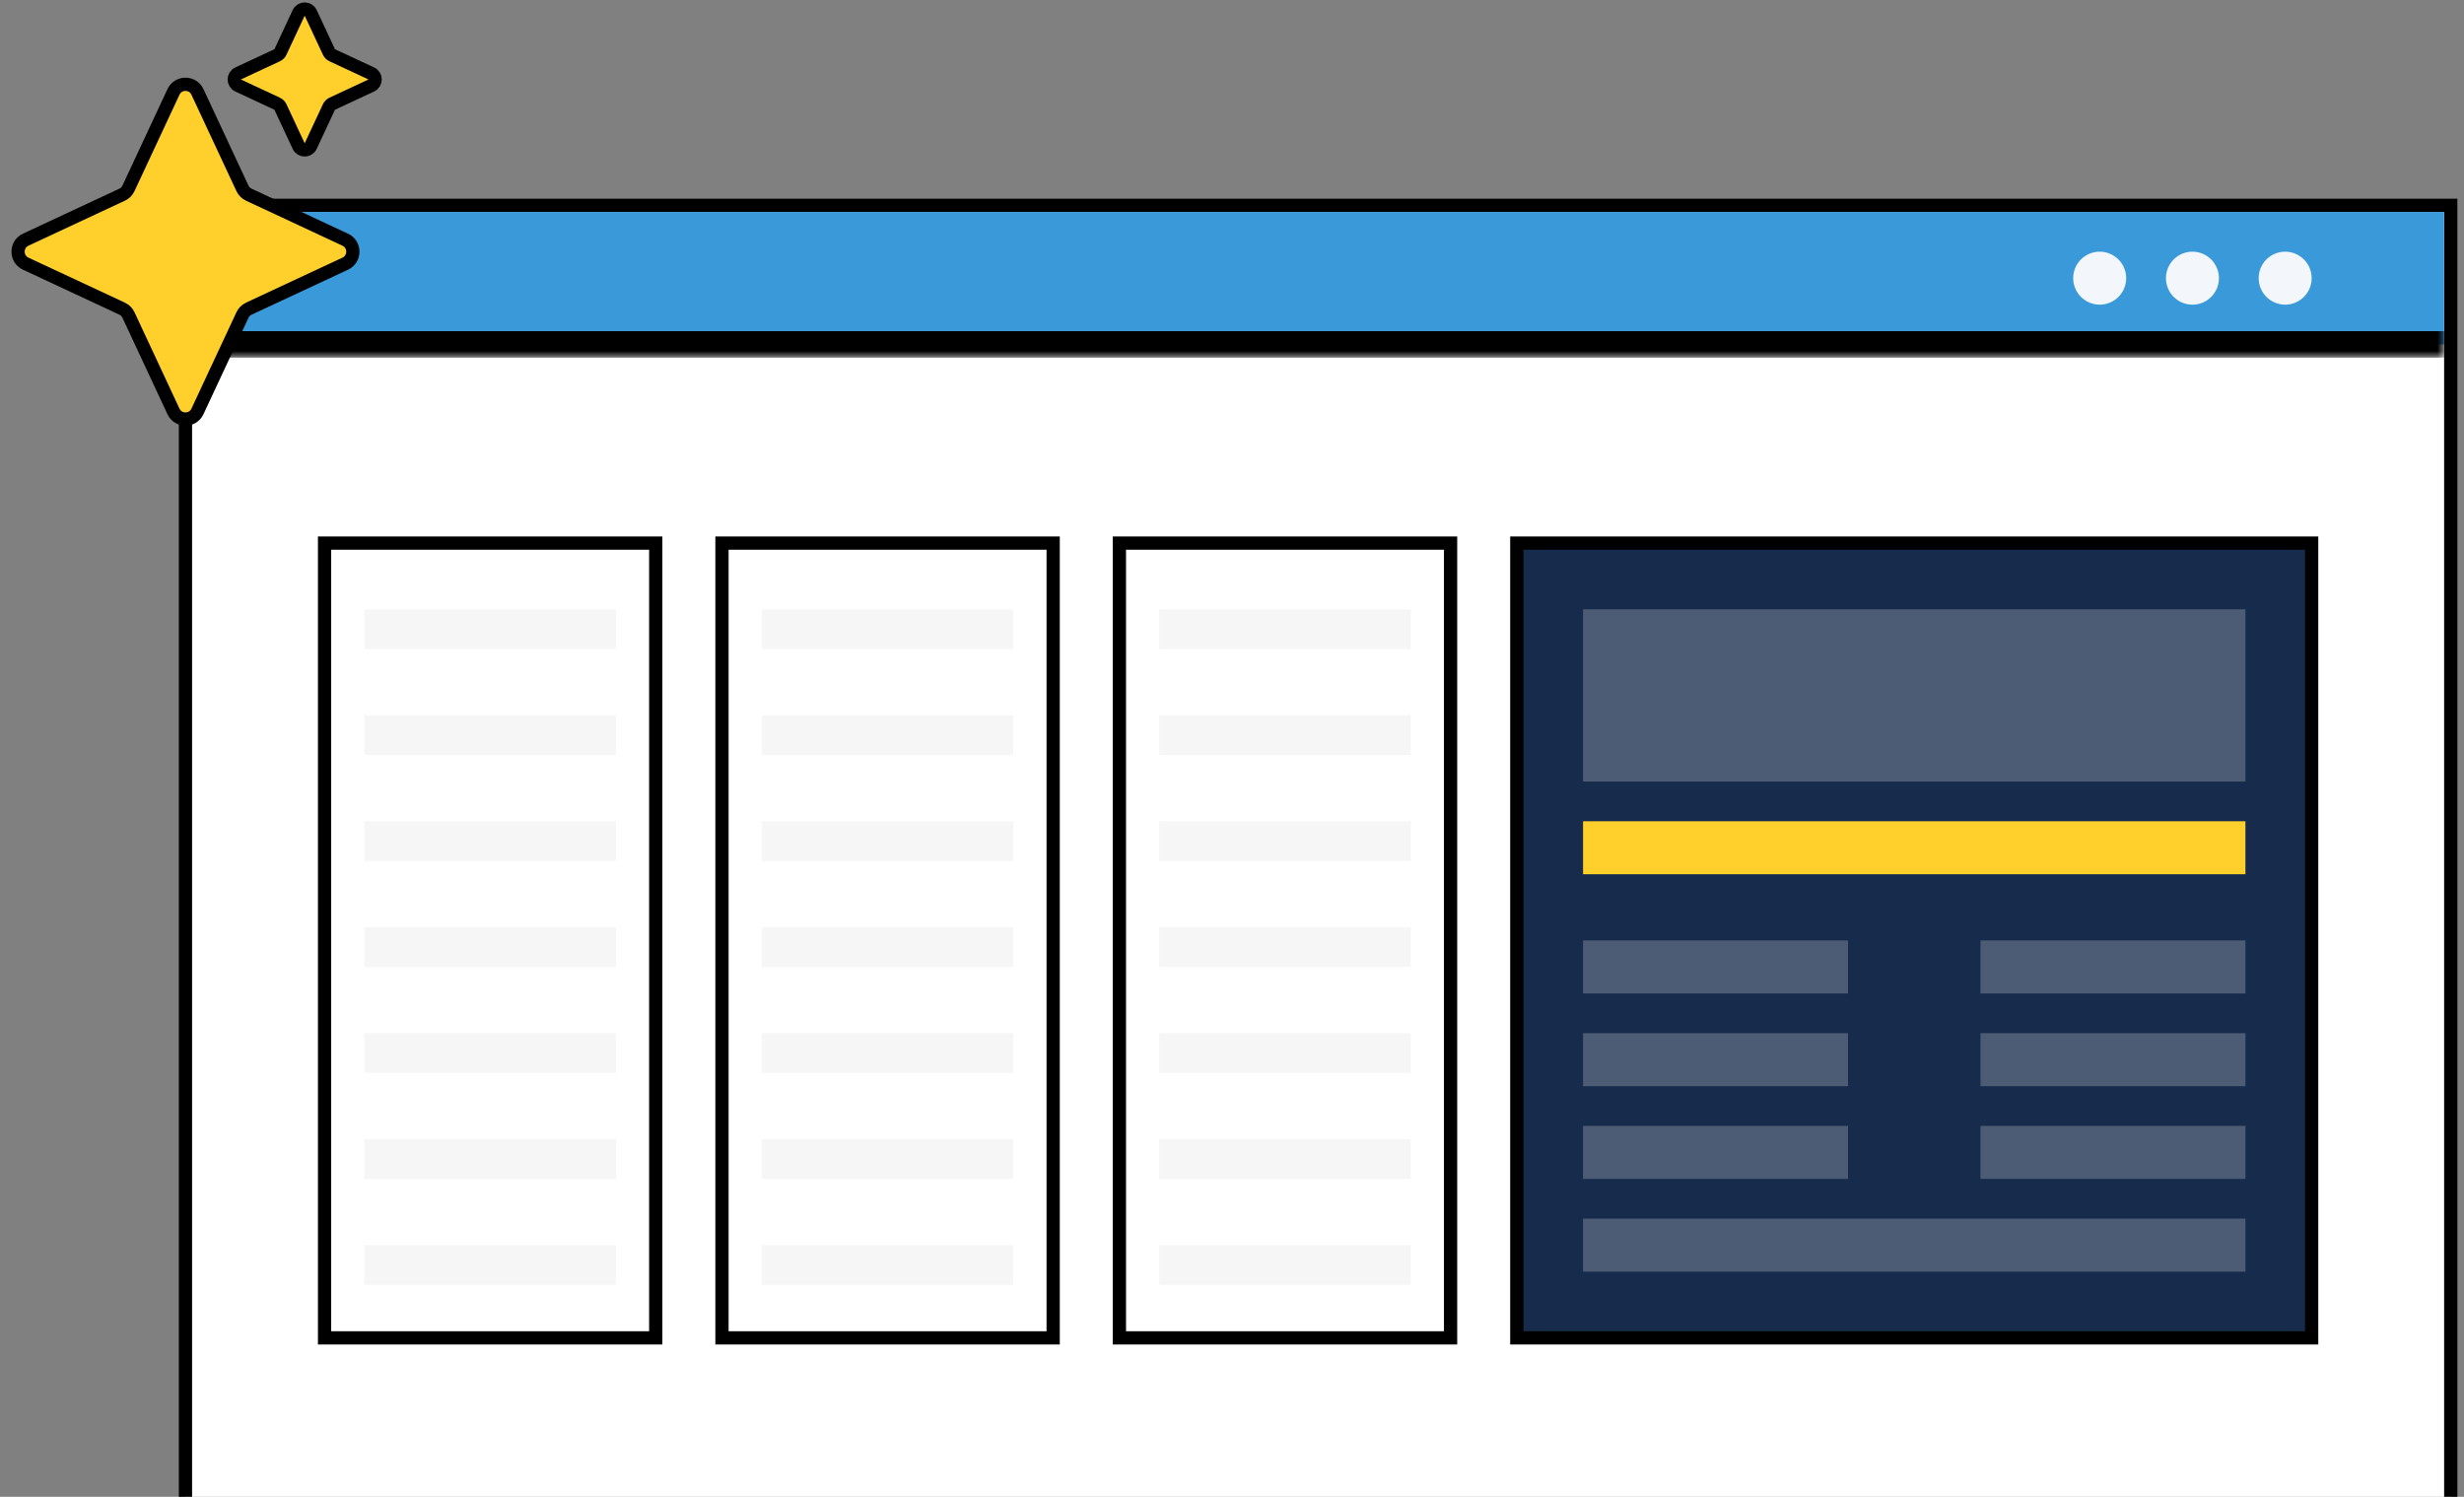 <svg width="186" height="113" viewBox="0 0 186 113" fill="none" xmlns="http://www.w3.org/2000/svg">
<rect x="0" y="0" width="186" height="113" fill="#808080" stroke="none"/>
<path d="M14.5 15.5H14V16V116V116.5H14.5H184.5H185V116V16V15.5H184.5H14.5Z" fill="white" stroke="black"/>
<mask id="path-2-outside-1_2309_838" maskUnits="userSpaceOnUse" x="14.5" y="16" width="170" height="11" fill="black">
<rect fill="white" x="14.5" y="16" width="170" height="11"/>
<path d="M14.5 16H184.5V26H14.5V16Z"/>
</mask>
<path d="M14.5 16H184.5V26H14.5V16Z" fill="#3A99D9"/>
<path d="M184.5 25H14.5V27H184.5V25Z" fill="black" mask="url(#path-2-outside-1_2309_838)"/>
<rect x="24.5" y="41" width="25" height="60" fill="white" stroke="black"/>
<path d="M27.5 46H46.5V49H27.5V46Z" fill="#F6F6F6"/>
<path d="M27.5 54H46.5V57H27.5V54Z" fill="#F6F6F6"/>
<path d="M27.5 62H46.5V65H27.5V62Z" fill="#F6F6F6"/>
<path d="M27.5 70H46.5V73H27.5V70Z" fill="#F6F6F6"/>
<path d="M27.5 78H46.5V81H27.5V78Z" fill="#F6F6F6"/>
<path d="M27.5 86H46.5V89H27.5V86Z" fill="#F6F6F6"/>
<path d="M27.5 94H46.5V97H27.5V94Z" fill="#F6F6F6"/>
<rect x="54.5" y="41" width="25" height="60" fill="white" stroke="black"/>
<path d="M57.5 46H76.5V49H57.5V46Z" fill="#F6F6F6"/>
<path d="M57.5 54H76.5V57H57.5V54Z" fill="#F6F6F6"/>
<path d="M57.5 62H76.5V65H57.5V62Z" fill="#F6F6F6"/>
<path d="M57.5 70H76.5V73H57.5V70Z" fill="#F6F6F6"/>
<path d="M57.5 78H76.5V81H57.5V78Z" fill="#F6F6F6"/>
<path d="M57.5 86H76.5V89H57.5V86Z" fill="#F6F6F6"/>
<path d="M57.5 94H76.5V97H57.5V94Z" fill="#F6F6F6"/>
<rect x="84.5" y="41" width="25" height="60" fill="white" stroke="black"/>
<path d="M87.5 46H106.5V49H87.5V46Z" fill="#F6F6F6"/>
<path d="M87.5 54H106.5V57H87.5V54Z" fill="#F6F6F6"/>
<path d="M87.5 62H106.5V65H87.5V62Z" fill="#F6F6F6"/>
<path d="M87.5 70H106.5V73H87.5V70Z" fill="#F6F6F6"/>
<path d="M87.5 78H106.5V81H87.5V78Z" fill="#F6F6F6"/>
<path d="M87.5 86H106.5V89H87.5V86Z" fill="#F6F6F6"/>
<path d="M87.5 94H106.5V97H87.5V94Z" fill="#F6F6F6"/>
<rect x="114.5" y="41" width="60" height="60" fill="#172C4C" stroke="black"/>
<path d="M119.5 62H169.5V66H119.5V62Z" fill="#FFD02C"/>
<path d="M119.5 46H169.5V59H119.5V46Z" fill="#4C5C75"/>
<path d="M119.5 71H139.5V75H119.5V71Z" fill="#4C5C75"/>
<path d="M119.5 78H139.5V82H119.5V78Z" fill="#4C5C75"/>
<path d="M119.5 85H139.5V89H119.5V85Z" fill="#4C5C75"/>
<path d="M149.5 71H169.5V75H149.5V71Z" fill="#4C5C75"/>
<path d="M149.5 78H169.5V82H149.5V78Z" fill="#4C5C75"/>
<path d="M149.5 85H169.5V89H149.5V85Z" fill="#4C5C75"/>
<path d="M119.5 92H169.5V96H119.5V92Z" fill="#4C5C75"/>
<path d="M170.757 20.019C170.555 20.379 170.469 20.793 170.511 21.204C170.557 21.661 170.761 22.089 171.086 22.414C171.411 22.739 171.839 22.943 172.296 22.989C172.707 23.032 173.121 22.945 173.481 22.743C173.841 22.54 174.129 22.231 174.306 21.858C174.484 21.485 174.541 21.067 174.471 20.66C174.401 20.253 174.206 19.878 173.914 19.586C173.622 19.294 173.247 19.099 172.84 19.029C172.433 18.959 172.015 19.016 171.642 19.194C171.269 19.371 170.96 19.659 170.757 20.019Z" fill="#F3F7FB"/>
<path d="M163.758 20.019C163.555 20.379 163.469 20.793 163.511 21.204C163.558 21.661 163.761 22.088 164.086 22.414C164.411 22.739 164.838 22.942 165.296 22.989C165.707 23.032 166.12 22.946 166.48 22.744C166.84 22.541 167.129 22.232 167.306 21.859C167.484 21.486 167.542 21.068 167.471 20.661C167.401 20.254 167.207 19.878 166.915 19.586C166.623 19.294 166.248 19.1 165.841 19.029C165.434 18.959 165.015 19.016 164.642 19.194C164.269 19.371 163.96 19.659 163.758 20.019Z" fill="#F3F7FB"/>
<path d="M156.757 20.019C156.555 20.379 156.468 20.793 156.51 21.204C156.557 21.661 156.76 22.089 157.086 22.414C157.411 22.739 157.839 22.943 158.296 22.989C158.707 23.032 159.121 22.945 159.481 22.743C159.841 22.54 160.129 22.231 160.306 21.858C160.483 21.485 160.541 21.067 160.471 20.66C160.4 20.253 160.206 19.878 159.914 19.586C159.622 19.294 159.247 19.099 158.84 19.029C158.433 18.959 158.014 19.016 157.641 19.194C157.268 19.371 156.96 19.659 156.757 20.019Z" fill="#F3F7FB"/>
<path d="M13.094 6.942C13.453 6.172 14.547 6.172 14.906 6.942L18.301 14.216C18.4 14.429 18.571 14.6 18.784 14.699L26.058 18.094C26.828 18.453 26.828 19.547 26.058 19.906L18.784 23.301C18.571 23.4 18.4 23.571 18.301 23.784L14.906 31.058C14.547 31.828 13.453 31.828 13.094 31.058L9.699 23.784C9.6 23.571 9.429 23.4 9.216 23.301L1.942 19.906C1.172 19.547 1.172 18.453 1.942 18.094L9.216 14.699C9.429 14.6 9.6 14.429 9.699 14.216L13.094 6.942Z" fill="#FFD02C" stroke="black"/>
<path d="M22.547 0.971C22.727 0.586 23.273 0.586 23.453 0.971L24.832 3.926C24.882 4.032 24.968 4.118 25.074 4.168L28.029 5.547C28.414 5.726 28.414 6.274 28.029 6.453L25.074 7.832C24.968 7.882 24.882 7.968 24.832 8.074L23.453 11.029C23.273 11.414 22.727 11.414 22.547 11.029L21.168 8.074C21.118 7.968 21.032 7.882 20.926 7.832L17.971 6.453C17.586 6.274 17.586 5.726 17.971 5.547L20.926 4.168C21.032 4.118 21.118 4.032 21.168 3.926L22.547 0.971Z" fill="#FFD02C" stroke="black"/>
</svg>
